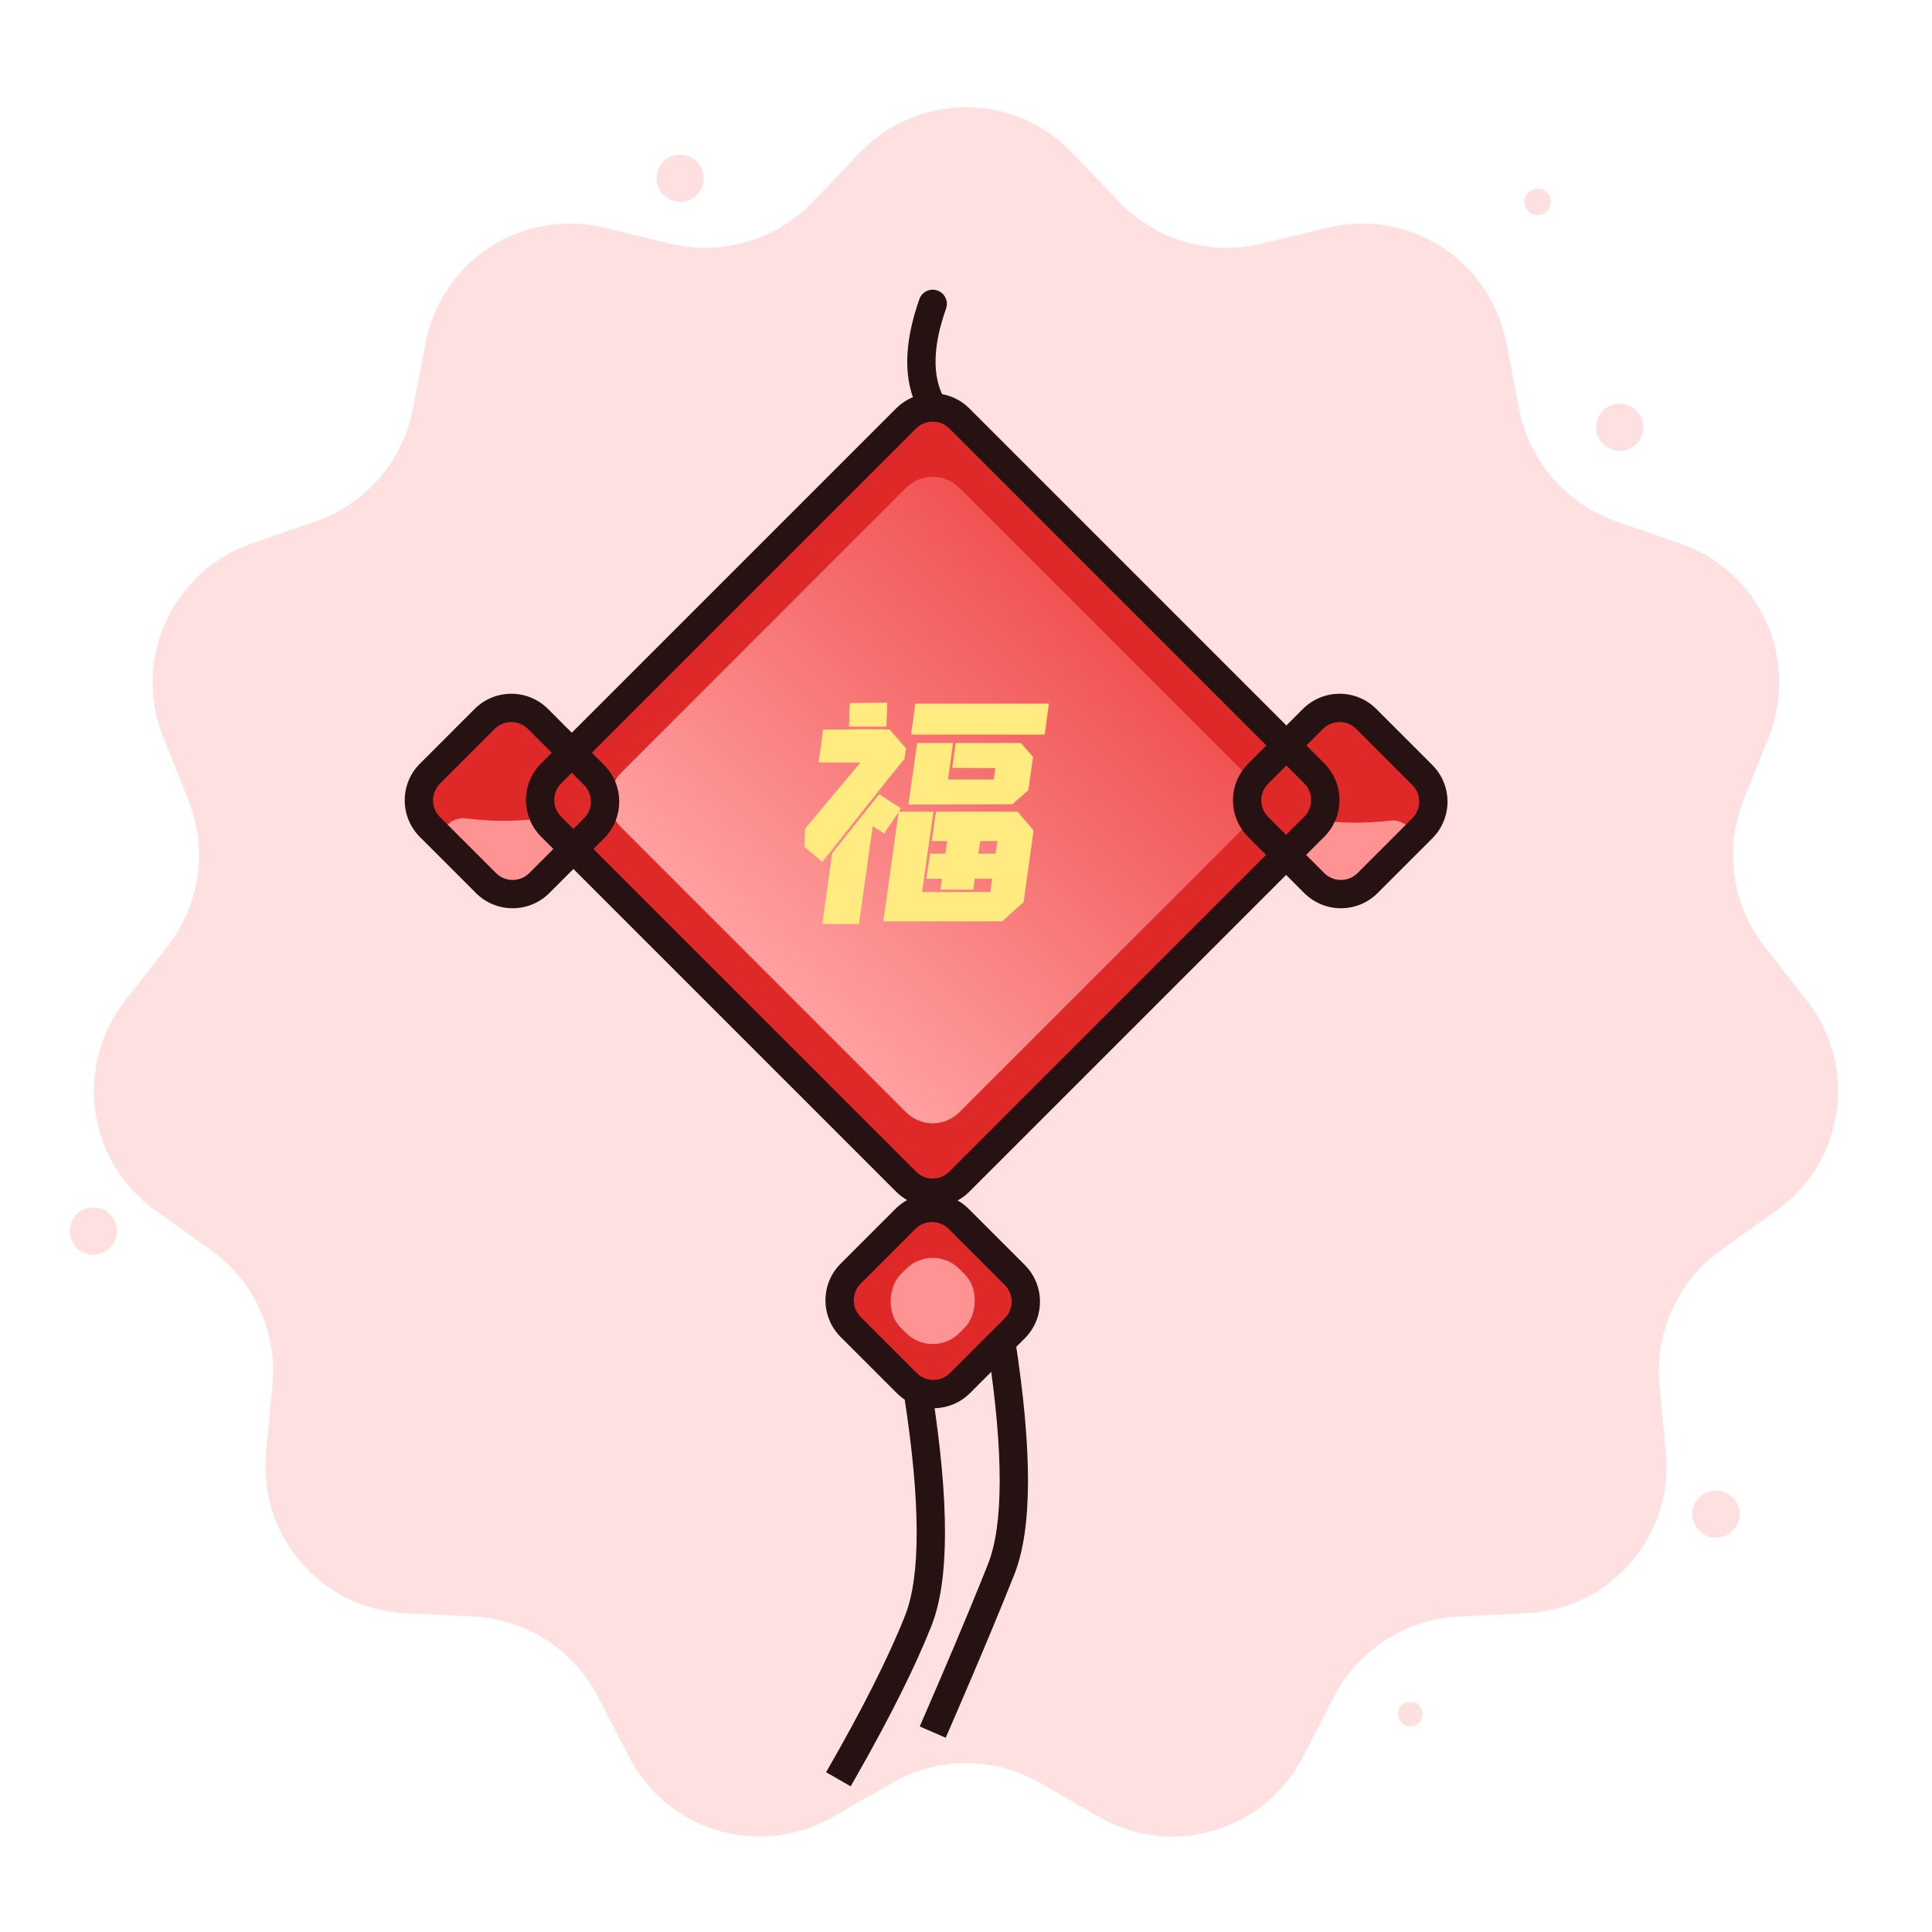 <?xml version="1.0" encoding="UTF-8"?>
<svg width="1024px" height="1024px" viewBox="0 0 1024 1024" version="1.1" xmlns="http://www.w3.org/2000/svg" xmlns:xlink="http://www.w3.org/1999/xlink">
    <!-- Generator: Sketch 59.1 (86144) - https://sketch.com -->
    <title>线性中国结新年图标</title>
    <desc>Created with Sketch.</desc>
    <defs>
        <linearGradient x1="50%" y1="0%" x2="50%" y2="100%" id="linearGradient-1">
            <stop stop-color="#F15353" offset="0%"></stop>
            <stop stop-color="#FFA0A0" offset="100%"></stop>
        </linearGradient>
    </defs>
    <g id="线性中国结新年图标" stroke="none" stroke-width="1" fill="none" fill-rule="evenodd">
        <path d="M565.709,78.374 C566.577,79.202 567.425,80.051 568.253,80.918 L593.058,106.898 C612.523,127.285 641.375,135.757 668.771,129.13 L703.684,120.684 C745.434,110.585 787.467,136.244 797.566,177.994 C797.848,179.16 798.103,180.332 798.331,181.51 L805.152,216.776 C810.505,244.45 830.196,267.175 856.826,276.412 L890.763,288.183 C931.346,302.259 952.834,346.568 938.758,387.151 C938.364,388.284 937.945,389.409 937.5,390.523 L924.172,423.878 C913.714,450.053 917.993,479.817 935.402,501.984 L957.588,530.234 C984.118,564.016 978.239,612.909 944.457,639.439 C943.513,640.18 942.553,640.899 941.576,641.596 L912.33,662.451 C889.381,678.816 876.89,706.168 879.551,734.229 L882.941,769.988 C886.996,812.751 855.617,850.704 812.854,854.759 C811.66,854.872 810.463,854.957 809.265,855.015 L773.387,856.748 C745.233,858.108 719.937,874.365 707.004,899.41 L690.524,931.326 C670.815,969.492 623.899,984.455 585.732,964.747 C584.666,964.197 583.613,963.622 582.574,963.023 L551.455,945.083 C527.035,931.006 496.965,931.006 472.545,945.083 L441.426,963.023 C404.212,984.475 356.653,971.698 335.201,934.484 C334.602,933.445 334.027,932.392 333.476,931.326 L316.996,899.41 C304.063,874.365 278.767,858.108 250.613,856.748 L214.735,855.015 C171.831,852.943 138.73,816.482 140.802,773.578 C140.86,772.379 140.946,771.183 141.059,769.988 L144.449,734.229 C147.11,706.168 134.619,678.816 111.67,662.451 L82.424,641.596 C47.451,616.656 39.317,568.088 64.256,533.115 C64.953,532.138 65.672,531.177 66.412,530.234 L88.598,501.984 C106.007,479.817 110.286,450.053 99.828,423.878 L86.5,390.523 C70.562,350.634 89.977,305.378 129.865,289.44 C130.979,288.995 132.104,288.576 133.237,288.183 L167.174,276.412 C193.804,267.175 213.495,244.45 218.848,216.776 L225.669,181.51 C233.826,139.337 274.627,111.762 316.8,119.92 C317.978,120.147 319.15,120.402 320.316,120.684 L355.229,129.13 C382.625,135.757 411.477,127.285 430.942,106.898 L455.747,80.918 C485.409,49.851 534.641,48.711 565.709,78.374 Z M747.5,902 C751.09,902 754,904.91 754,908.5 C754,912.09 751.09,915 747.5,915 C743.91,915 741,912.09 741,908.5 C741,904.91 743.91,902 747.5,902 Z M909.5,790 C916.404,790 922,795.596 922,802.5 C922,809.404 916.404,815 909.5,815 C902.596,815 897,809.404 897,802.5 C897,795.596 902.596,790 909.5,790 Z M49.5,640 C56.404,640 62,645.596 62,652.5 C62,659.404 56.404,665 49.5,665 C42.596,665 37,659.404 37,652.5 C37,645.596 42.596,640 49.5,640 Z M858.5,214 C865.404,214 871,219.596 871,226.5 C871,233.404 865.404,239 858.5,239 C851.596,239 846,233.404 846,226.5 C846,219.596 851.596,214 858.5,214 Z M815,100 C818.866,100 822,103.134 822,107 C822,110.866 818.866,114 815,114 C811.134,114 808,110.866 808,107 C808,103.134 811.134,100 815,100 Z M360.5,82 C367.404,82 373,87.596 373,94.5 C373,101.404 367.404,107 360.5,107 C353.596,107 348,101.404 348,94.5 C348,87.596 353.596,82 360.5,82 Z" id="形状结合" fill="#FFE0E0"></path>
        <rect id="矩形备份-3" fill="#DF2929" transform="translate(271.36, 424.547) rotate(45) translate(-271.36, -424.547) " x="230.36" y="384.047" width="82" height="81" rx="20"></rect>
        <rect id="矩形备份" fill="#DF2929" transform="translate(494.36, 689.547) rotate(45) translate(-494.36, -689.547) " x="453.36" y="649.047" width="82" height="81" rx="20"></rect>
        <rect id="矩形备份" fill="#FF9292" transform="translate(494.36, 689.547) rotate(45) translate(-494.36, -689.547) " x="472.36" y="667.547" width="44" height="44" rx="20"></rect>
        <rect id="矩形" fill="#DF2929" transform="translate(494.36, 424.047) rotate(45) translate(-494.36, -424.047) " x="341.36" y="271.047" width="306" height="306" rx="20"></rect>
        <rect id="矩形" fill="url(#linearGradient-1)" transform="translate(494.36, 424.047) rotate(45) translate(-494.36, -424.047) " x="367.36" y="297.047" width="254" height="254" rx="20"></rect>
        <rect id="矩形备份-2" fill="#DF2929" transform="translate(710.36, 424.547) rotate(45) translate(-710.36, -424.547) " x="669.36" y="384.047" width="82" height="81" rx="20"></rect>
        <path d="M724.777,432.963 C729.39,428.407 733.727,423.555 737.79,418.407 C741.733,413.411 748.98,412.558 753.976,416.501 C756.745,418.686 758.36,422.019 758.36,425.547 L758.36,446.047 C758.36,457.093 749.406,466.047 738.36,466.047 L717.36,466.047 C711.045,466.047 705.925,460.927 705.925,454.612 C705.925,451.072 707.564,447.733 710.363,445.567 C715.451,441.63 720.256,437.429 724.777,432.963 Z" id="矩形备份-2" fill="#FF9292" transform="translate(717.36, 425.547) rotate(45) translate(-717.36, -425.547) "></path>
        <path d="M273.416,431.963 C278.029,427.407 282.367,422.555 286.43,417.407 C290.373,412.411 297.619,411.558 302.615,415.501 C305.384,417.686 307,421.019 307,424.547 L307,445.047 C307,456.093 298.046,465.047 287,465.047 L266,465.047 C259.684,465.047 254.565,459.927 254.565,453.612 C254.565,450.072 256.203,446.733 259.002,444.567 C264.091,440.63 268.896,436.429 273.416,431.963 Z" id="矩形备份-4" fill="#FF9292" transform="translate(266, 424.547) rotate(45) translate(-266, -424.547) "></path>
        <path d="M292.36,376.547 C307.548,376.547 319.86,388.859 319.86,404.047 L319.86,445.047 C319.86,460.235 307.548,472.547 292.36,472.547 L250.36,472.547 C235.173,472.547 222.86,460.235 222.86,445.047 L222.86,404.047 C222.86,388.859 235.173,376.547 250.36,376.547 L292.36,376.547 Z M292.36,391.547 L250.36,391.547 C243.457,391.547 237.86,397.143 237.86,404.047 L237.86,445.047 C237.86,451.95 243.457,457.547 250.36,457.547 L292.36,457.547 C299.264,457.547 304.86,451.95 304.86,445.047 L304.86,404.047 C304.86,397.143 299.264,391.547 292.36,391.547 Z" id="矩形备份-3" fill="#261212" fill-rule="nonzero" transform="translate(271.36, 424.547) rotate(45) translate(-271.36, -424.547) "></path>
        <path d="M515.36,641.547 C530.548,641.547 542.86,653.859 542.86,669.047 L542.86,710.047 C542.86,725.235 530.548,737.547 515.36,737.547 L473.36,737.547 C458.173,737.547 445.86,725.235 445.86,710.047 L445.86,669.047 C445.86,653.859 458.173,641.547 473.36,641.547 L515.36,641.547 Z M515.36,656.547 L473.36,656.547 C466.457,656.547 460.86,662.143 460.86,669.047 L460.86,710.047 C460.86,716.95 466.457,722.547 473.36,722.547 L515.36,722.547 C522.264,722.547 527.86,716.95 527.86,710.047 L527.86,669.047 C527.86,662.143 522.264,656.547 515.36,656.547 Z" id="矩形备份" fill="#261212" fill-rule="nonzero" transform="translate(494.36, 689.547) rotate(45) translate(-494.36, -689.547) "></path>
        <path d="M627.36,263.547 C642.548,263.547 654.86,275.859 654.86,291.047 L654.86,557.047 C654.86,572.235 642.548,584.547 627.36,584.547 L361.36,584.547 C346.173,584.547 333.86,572.235 333.86,557.047 L333.86,291.047 C333.86,275.859 346.173,263.547 361.36,263.547 L627.36,263.547 Z M627.36,278.547 L361.36,278.547 C354.457,278.547 348.86,284.143 348.86,291.047 L348.86,557.047 C348.86,563.95 354.457,569.547 361.36,569.547 L627.36,569.547 C634.264,569.547 639.86,563.95 639.86,557.047 L639.86,291.047 C639.86,284.143 634.264,278.547 627.36,278.547 Z" id="矩形" fill="#261212" fill-rule="nonzero" transform="translate(494.36, 424.047) rotate(45) translate(-494.36, -424.047) "></path>
        <path d="M731.36,376.547 C746.548,376.547 758.86,388.859 758.86,404.047 L758.86,445.047 C758.86,460.235 746.548,472.547 731.36,472.547 L689.36,472.547 C674.173,472.547 661.86,460.235 661.86,445.047 L661.86,404.047 C661.86,388.859 674.173,376.547 689.36,376.547 L731.36,376.547 Z M731.36,391.547 L689.36,391.547 C682.457,391.547 676.86,397.143 676.86,404.047 L676.86,445.047 C676.86,451.95 682.457,457.547 689.36,457.547 L731.36,457.547 C738.264,457.547 743.86,451.95 743.86,445.047 L743.86,404.047 C743.86,397.143 738.264,391.547 731.36,391.547 Z" id="矩形备份-2" fill="#261212" fill-rule="nonzero" transform="translate(710.36, 424.547) rotate(45) translate(-710.36, -424.547) "></path>
        <path d="M479.277,740.192 C487.982,796.511 487.982,835.423 479.717,856.275 C470.974,878.333 457.019,906.03 437.861,939.305 L450.86,946.789 L452.928,943.183 L454.319,940.743 C472.047,909.553 485.158,883.256 493.661,861.802 C503.187,837.769 503.187,796.687 494.101,737.901 L479.277,740.192 Z" id="路径-67" fill="#261212" fill-rule="nonzero"></path>
        <path d="M538.049,709.899 L523.225,712.194 L523.741,715.573 C531.995,770.414 531.832,808.423 523.666,828.987 L521.887,833.447 L519.946,838.268 C511.48,859.202 500.658,884.799 487.484,915.052 L501.237,921.041 L505.986,910.101 C519.024,879.97 529.564,854.781 537.608,834.523 C547.204,810.354 547.204,769.03 538.049,709.899 Z" id="路径-67备份" fill="#261212" fill-rule="nonzero"></path>
        <path d="M487.288,158.551 C478.95,182.172 478.629,201.931 486.865,217.546 C488.797,221.209 493.334,222.613 496.997,220.681 C500.661,218.748 502.065,214.212 500.133,210.548 C494.114,199.136 494.367,183.561 501.433,163.543 C502.811,159.637 500.763,155.353 496.857,153.974 C492.951,152.596 488.667,154.645 487.288,158.551 Z" id="路径-68" fill="#261212" fill-rule="nonzero"></path>
        <path d="M450.4,372.68 L470.28,372.4 L469.86,385.14 L449.98,385.14 L450.4,372.68 Z M485.12,372.96 L555.96,372.96 L553.72,389.34 L482.88,389.34 L485.12,372.96 Z M426.32,448.84 L426.74,439.18 L456,404.18 L433.88,404.18 L436.26,386.68 L449.84,386.68 L449.84,386.54 L469.72,386.54 L469.72,386.68 L471.54,386.68 L480.22,396.62 L479.38,402.22 L468.74,415.38 L441.44,449.82 L435.84,456.82 L426.32,448.84 Z M486.1,393.82 L505.14,393.82 L503.32,407.12 L502.62,412.3 L502.48,413.14 L526.7,413.14 L527.54,407.12 L504.72,406.98 L506.54,393.82 L541.12,393.82 L547.56,401.24 L545.04,418.88 L542.1,421.4 L536.5,426.3 L481.48,426.44 L486.1,393.82 Z M441.02,452.34 L465.94,420.98 L477.56,428.4 L476.3,430.22 L494.78,430.22 L492.54,445.76 L491.56,452.48 L489.74,465.78 L489.18,469.42 L488.76,472.78 L524.88,472.78 L525.86,465.78 L516.62,465.78 L515.92,471.52 L498.42,471.52 L499.26,465.78 L491,465.78 L492.96,452.48 L501.08,452.48 L502.06,445.76 L493.94,445.76 L496.04,430.22 L539.3,430.22 L544.9,436.66 L545.2,437.04 C545.84,437.84 546.72,438.88 547.84,440.16 L542.52,478.24 L540.392,480.044 C539.94,480.432 539.669,480.671 539.58,480.76 L531.18,488.32 L468.18,488.32 L476.3,430.36 L468.6,441.84 L462.58,437.92 L455.3,489.72 L435.84,489.72 L441.02,452.34 Z" id="福" fill="#FFEB80" fill-rule="nonzero"></path>
        <polygon id="路径" fill="#F97F7F" fill-rule="nonzero" points="527.68 452.48 518.58 452.48 519.56 445.76 528.66 445.76"></polygon>
    </g>
</svg>